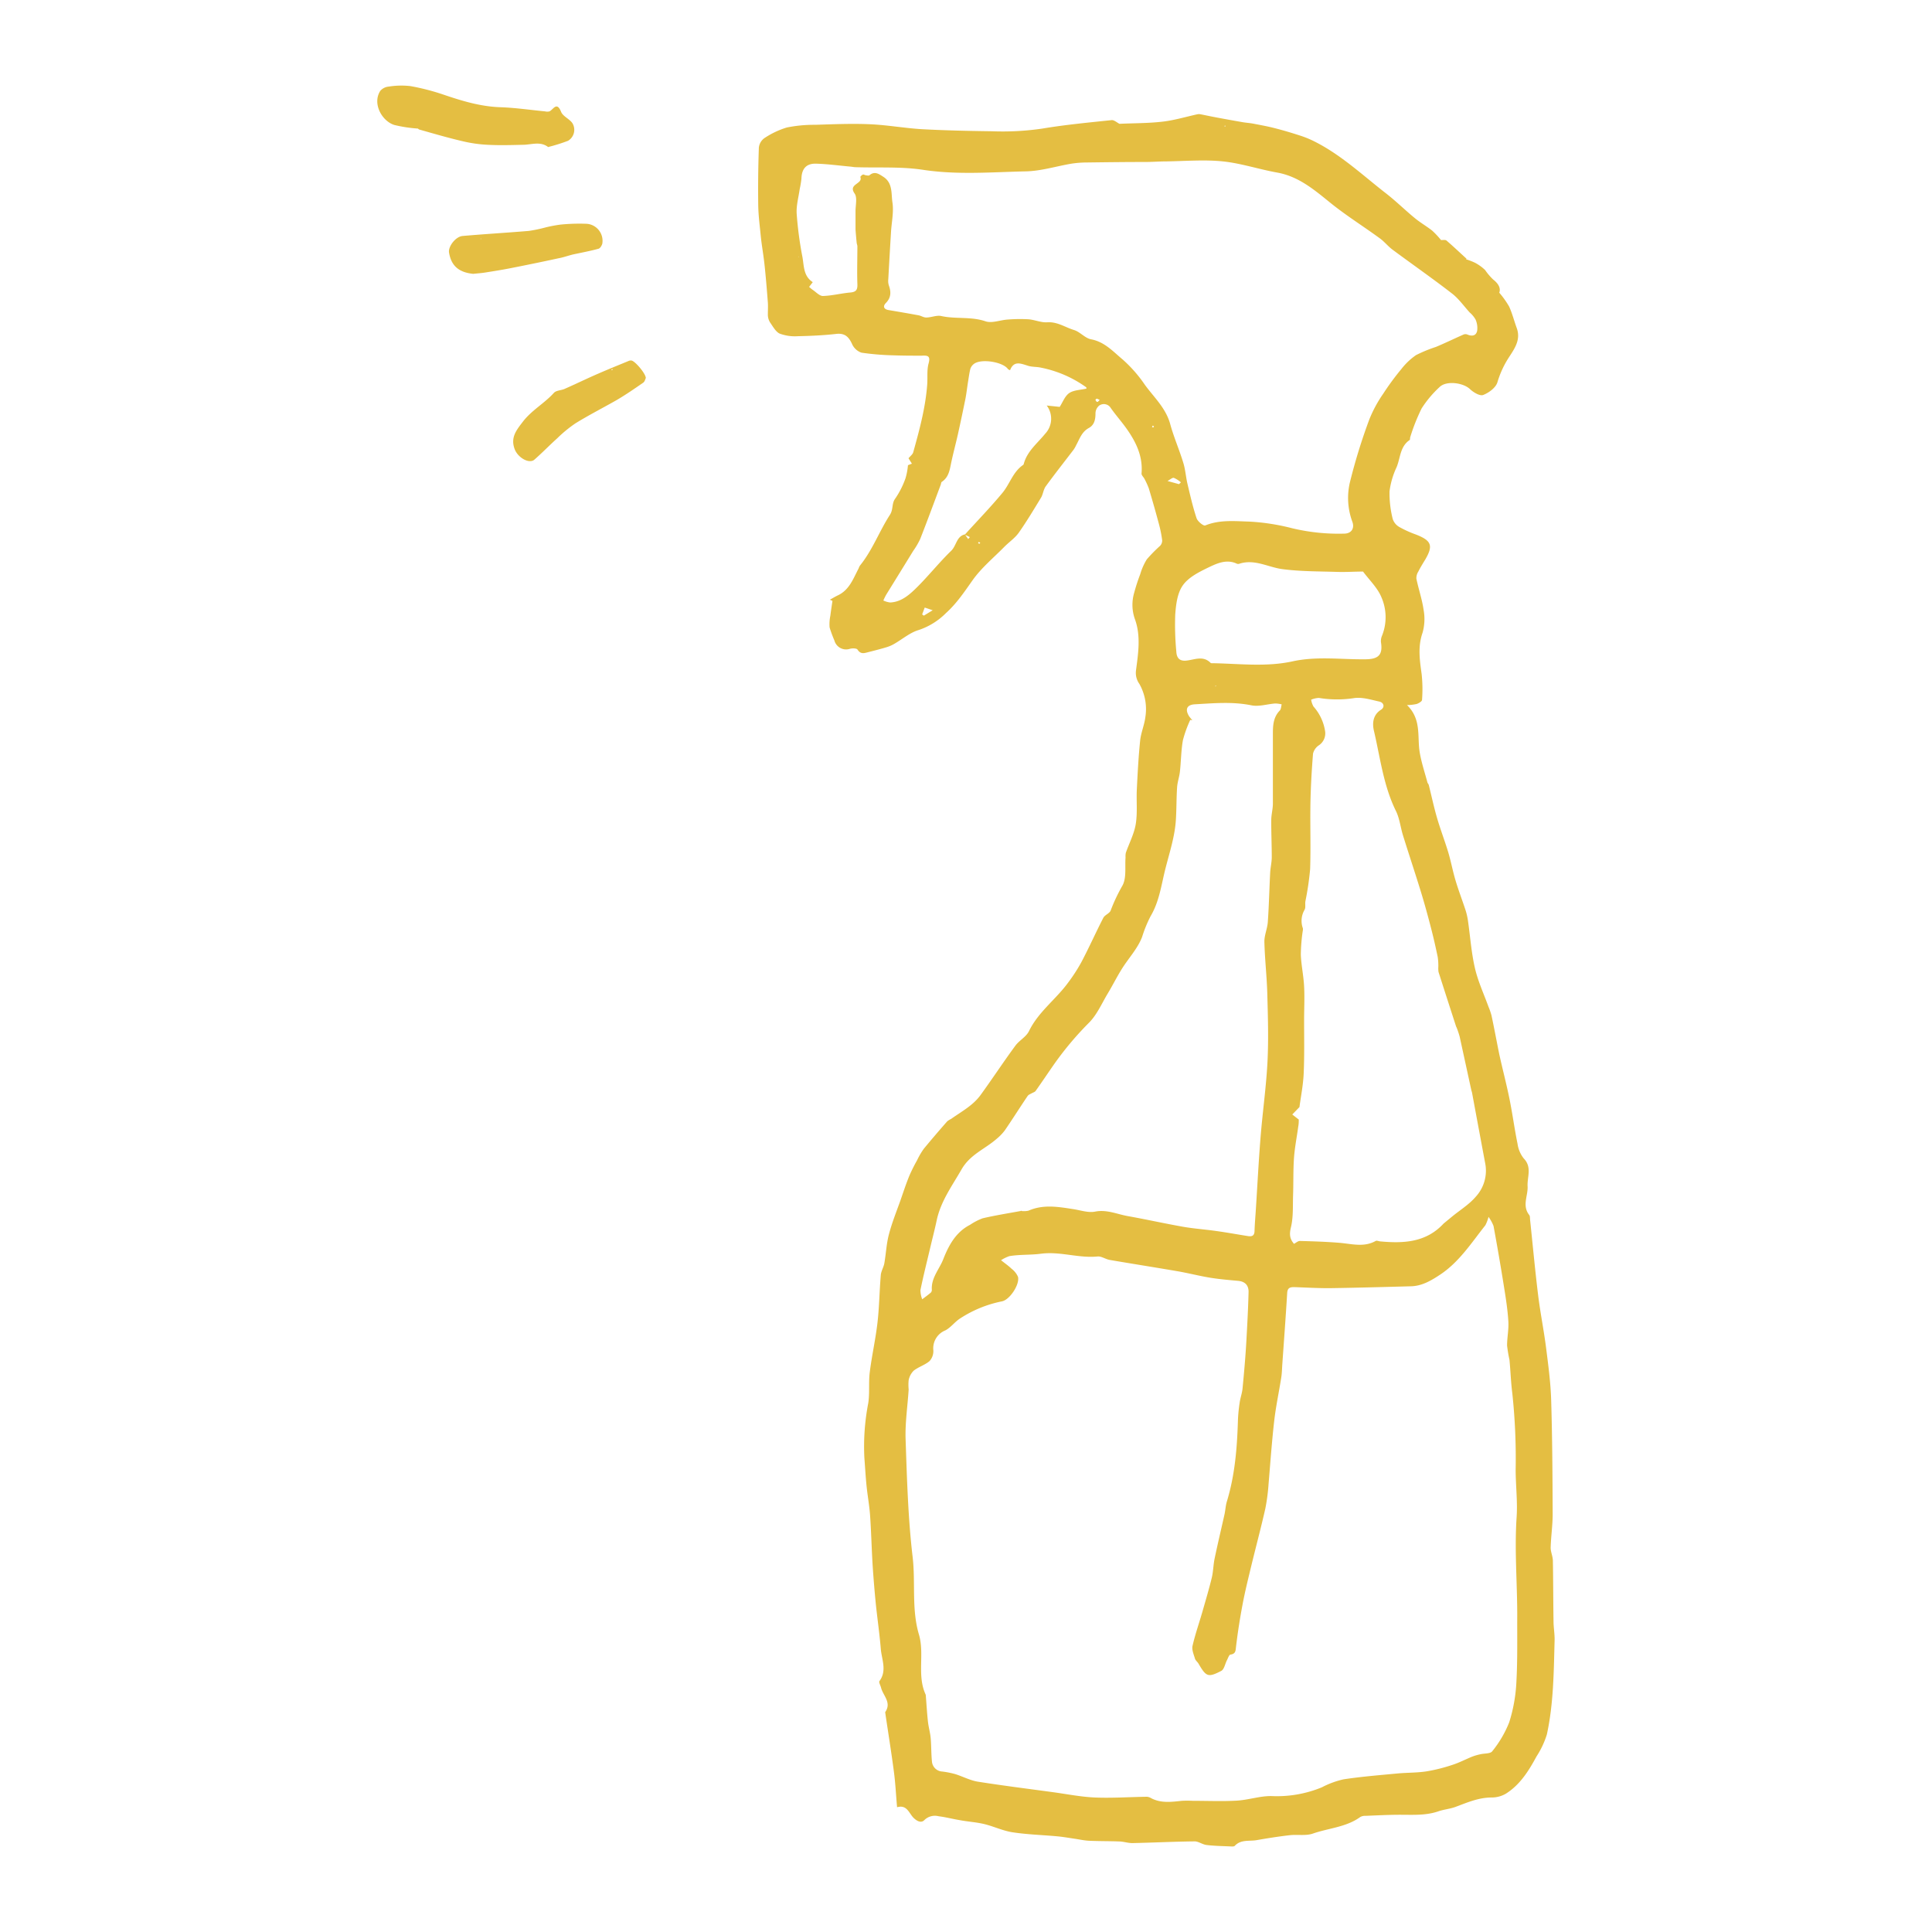 <?xml version="1.0" encoding="UTF-8"?> <svg xmlns="http://www.w3.org/2000/svg" id="Слой_1" data-name="Слой 1" viewBox="0 0 500 500"> <defs> <style>.cls-1{fill:#e4be42;}</style> </defs> <path class="cls-1" d="M379.49,67.12a20.12,20.12,0,0,1,2.16.84,11.53,11.53,0,0,1,2.69,1.92,15.73,15.73,0,0,0,2.1,2.47c1.39,1.07,2,2.27,1.57,3.4a23.21,23.21,0,0,1,2.55,3.58c.82,1.81,1.31,3.77,2,5.65,1.08,3.08-.72,5.42-2.19,7.71a24.52,24.52,0,0,0-2.84,6.25c-.42,1.39-2.21,2.71-3.68,3.28-.84.33-2.52-.66-3.41-1.51-1.77-1.69-6.16-2.26-7.89-.53a28,28,0,0,0-4.64,5.53,50.35,50.35,0,0,0-2.94,7.41c-.09.24,0,.66-.16.76-2.5,1.69-2.38,4.63-3.36,7a21,21,0,0,0-1.84,6.27,27.15,27.15,0,0,0,.82,7.14,3.73,3.73,0,0,0,1.7,2.09,27.91,27.91,0,0,0,4.27,1.94c4.06,1.57,4.57,2.86,2.47,6.46l0,0c-.61,1-1.27,2.06-1.81,3.14a3.13,3.13,0,0,0-.5,1.84c.56,2.71,1.48,5.36,1.87,8.09a13.1,13.1,0,0,1-.27,5.89c-1.28,3.66-.73,7.16-.23,10.79a36.34,36.34,0,0,1,.09,6.6c0,.38-.84.87-1.38,1.06a12.2,12.2,0,0,1-2.51.28c3.8,3.69,2.62,8.13,3.28,12.17.43,2.65,1.31,5.22,2,7.83.07.25.3.45.36.7.71,2.82,1.31,5.67,2.12,8.46.87,3,2,5.92,2.91,8.92.72,2.42,1.17,4.91,1.9,7.33.77,2.59,1.75,5.12,2.59,7.69a17.11,17.11,0,0,1,.62,2.73c.59,4.09.87,8.24,1.8,12.25.79,3.42,2.31,6.68,3.51,10a17.13,17.13,0,0,1,.78,2.25c.71,3.31,1.32,6.65,2,10,.85,3.88,1.87,7.73,2.66,11.63s1.29,7.75,2.08,11.59a7.82,7.82,0,0,0,1.6,3.78c2.21,2.28.86,4.79,1,7.22s-1.49,5,.43,7.43c.22.27.17.77.21,1.17.69,6.51,1.28,13,2.08,19.51.56,4.57,1.48,9.08,2.06,13.64s1.18,9,1.32,13.57c.3,9.83.35,19.67.39,29.51,0,2.9-.44,5.79-.52,8.69,0,1.1.55,2.22.57,3.33.1,5.22.09,10.43.17,15.65,0,1.67.32,3.34.28,5-.22,8.16-.26,16.35-2,24.35a22.69,22.69,0,0,1-2.69,5.71c-2,3.7-4.24,7.3-7.9,9.61a7.21,7.21,0,0,1-3.71,1c-3.35,0-6.3,1.3-9.33,2.43-1.43.53-3,.65-4.45,1.15-3.23,1.11-6.55.89-9.87.89-3,0-6,.16-9,.28a2.48,2.48,0,0,0-1.34.3c-3.66,2.65-8.18,2.86-12.27,4.29-1.82.63-4,.19-6,.42-2.86.33-5.72.78-8.56,1.28-1.91.33-4.07-.23-5.65,1.47-.21.22-.77.17-1.16.15-2.06-.09-4.12-.12-6.16-.37-1.09-.13-2.14-1-3.2-.93-5.34.06-10.68.33-16,.44-1.1,0-2.2-.38-3.31-.42-2.61-.1-5.22-.06-7.83-.18-1.32-.06-2.62-.36-3.93-.55s-2.89-.47-4.35-.6c-3.87-.36-7.77-.46-11.6-1.05-2.52-.39-4.91-1.56-7.41-2.15-2.06-.48-4.2-.6-6.29-1-1.82-.3-3.61-.78-5.43-1a3.85,3.85,0,0,0-3.67,1c-.79.81-1.85.33-2.78-.57-1.2-1.18-1.69-3.5-4.28-2.76-.28-3.18-.42-6.16-.81-9.11-.65-5-1.46-10-2.2-15,0-.2-.13-.46,0-.59,1.62-2.47-.65-4.21-1.15-6.29-.14-.56-.62-1.36-.4-1.65,2-2.72.58-5.57.35-8.33-.33-4-.92-8-1.32-11.95q-.49-5-.81-9.94c-.25-4.2-.35-8.41-.64-12.61-.18-2.59-.66-5.14-.92-7.72-.24-2.4-.37-4.81-.56-7.22a59,59,0,0,1,1-14.15c.41-2.62.06-5.36.39-8,.54-4.29,1.5-8.53,2-12.83.47-4.1.51-8.24.86-12.35.09-1,.72-2,.91-3,.44-2.49.54-5.05,1.18-7.48.78-3,1.95-5.9,3-8.84.74-2.13,1.44-4.27,2.29-6.35a41.8,41.8,0,0,1,2-4,19,19,0,0,1,1.75-3c2-2.42,4-4.76,6.07-7.11a5.83,5.83,0,0,1,1-.62c2.66-1.89,5.63-3.45,7.6-6.15,3.05-4.2,5.91-8.56,9-12.76,1-1.39,2.82-2.31,3.54-3.79,2.45-5.05,7.05-8.28,10.23-12.69a43.82,43.82,0,0,0,3.35-5.2c2-3.78,3.72-7.67,5.67-11.45.4-.77,1.65-1.15,1.91-1.92a45.17,45.17,0,0,1,3.07-6.48c1.05-2,.58-4.79.77-7.23a4.57,4.57,0,0,1,.07-1.18c.86-2.49,2.15-4.89,2.57-7.45.48-2.94.13-6,.28-9,.21-4.21.43-8.43.86-12.62.21-2,1.08-4,1.34-6a13.26,13.26,0,0,0-1.55-8.67,4.9,4.9,0,0,1-.87-3.44c.58-4.43,1.31-9-.29-13.34a11.05,11.05,0,0,1-.16-6.84,47.43,47.43,0,0,1,1.54-4.73,15.71,15.71,0,0,1,1.71-3.87,39.36,39.36,0,0,1,3.45-3.51,2,2,0,0,0,.53-1.4,30.73,30.73,0,0,0-.84-4.23q-1.24-4.65-2.63-9.26a20.43,20.43,0,0,0-1.16-2.52l0,0c-.25-.43-.74-.88-.71-1.29.37-4.36-1.34-8-3.76-11.45-1.33-1.9-2.89-3.63-4.22-5.53a2.08,2.08,0,0,0-3-.59,2.66,2.66,0,0,0-.94,2.05c0,1.59-.32,3-1.77,3.76-1.78,1-2.31,2.73-3.17,4.31a9.06,9.06,0,0,1-.68,1.22c-2.42,3.18-4.9,6.31-7.25,9.54-.63.87-.7,2.12-1.26,3-1.83,3-3.66,6.07-5.72,9-1,1.41-2.53,2.43-3.77,3.69-2.79,2.84-5.94,5.43-8.21,8.65-2.12,3-4.12,6-6.86,8.46a18,18,0,0,1-7,4.37c-2.27.65-4.24,2.36-6.35,3.58a9.48,9.48,0,0,1-2,.88c-1.55.47-3.13.87-4.71,1.27-1,.25-2,.67-2.83-.64-.22-.37-1.4-.38-2-.2a3.14,3.14,0,0,1-4-2.2,31.34,31.34,0,0,1-1.23-3.34,10.47,10.47,0,0,1,.19-3c.16-1.3.36-2.58.55-3.87l-.67-.3c.67-.37,1.33-.78,2-1.1,3.05-1.4,4.05-4.37,5.44-7a3.49,3.49,0,0,1,.34-.73c3.25-4,5-8.88,7.76-13.14.93-1.44.4-2.93,1.4-4.24a22.5,22.5,0,0,0,2.66-5.3,17.21,17.21,0,0,0,.61-3.31L236,120l-.88-1.4c.45-.55,1.07-1,1.22-1.54,1.6-5.76,3.17-11.5,3.62-17.54.14-1.82-.12-3.74.36-5.47.58-2.09-.38-2.06-1.87-2-2.4,0-4.8,0-7.19-.09a67.64,67.64,0,0,1-8.31-.69A4.11,4.11,0,0,1,220.5,89c-.87-1.86-1.88-2.84-4.12-2.58-3.29.37-6.61.52-9.93.59a11.31,11.31,0,0,1-4.69-.68c-1-.47-1.74-1.84-2.47-2.89a3.81,3.81,0,0,1-.57-2c0-1.05.07-2.11,0-3.16-.25-3.25-.51-6.5-.86-9.74-.27-2.57-.75-5.12-1-7.69s-.6-5.2-.63-7.8q-.1-7.41.16-14.82a3.48,3.48,0,0,1,1.4-2.46A22,22,0,0,1,203.61,33a35.55,35.55,0,0,1,7.37-.7c4.7-.15,9.41-.35,14.1-.15,4.48.19,8.93,1,13.41,1.28,6.08.33,12.17.46,18.26.54a70.87,70.87,0,0,0,12.92-.68c5.95-1,12-1.57,18-2.2.67-.07,1.42.65,2.13,1l-.37,0,.34-.05c3.74-.17,7.5-.13,11.2-.57,3-.35,6-1.26,8.94-1.9a2,2,0,0,1,.76,0c1.48.29,2.95.61,4.43.88,2.2.41,4.41.81,6.61,1.19.85.14,1.72.19,2.57.35,1.86.36,3.72.69,5.55,1.16,2.24.57,4.45,1.23,6.64,1.94a25.85,25.85,0,0,1,3.73,1.53c6.94,3.49,12.55,8.82,18.62,13.52,2.55,2,4.85,4.27,7.35,6.32,1.41,1.16,3,2.07,4.46,3.21a22.47,22.47,0,0,1,2.31,2.46l0,0c.48,0,1.12-.12,1.42.13,1.78,1.53,3.48,3.15,5.21,4.73h-.16Zm-131.7,74.8-.07.07,0-.1Zm51.11-17.7-.19.16.16-.18Zm4,30.6,0,0,.17.18ZM233.3,35.23l0,0c0-.18,0-.37,0-.12Zm6,122-.2-.22.23.19-.68,1.81.44.32,2.29-1.4Zm10.39-18.94c.3.4.59.8.88,1.21L251,139l-1.32-.62c3.27-3.61,6.67-7.11,9.77-10.85,1.9-2.3,2.71-5.45,5.37-7.23.09-.06.12-.23.16-.36.9-3.22,3.53-5.24,5.5-7.68a5.66,5.66,0,0,0,.41-7.31l3.36.35c.78-1.19,1.34-2.82,2.49-3.59s2.93-.79,4.43-1.14c0-.12,0-.3-.1-.37a30.15,30.15,0,0,0-11.66-5.05c-1.1-.25-2.27-.15-3.33-.48-1.87-.57-3.69-1.44-4.68,1.15-.3-.16-.46-.2-.53-.29-1.29-1.89-7-2.79-8.83-1.34a2.66,2.66,0,0,0-.91,1.25c-.29,1.18-.44,2.4-.64,3.61-.22,1.39-.37,2.79-.64,4.17q-.93,4.59-1.94,9.15c-.53,2.37-1.17,4.72-1.68,7.1-.43,2-.62,4-2.5,5.24-.18.12-.18.49-.27.74-1.76,4.69-3.49,9.4-5.32,14.06a19.77,19.77,0,0,1-1.8,3.06q-3.48,5.67-7,11.35a15.81,15.81,0,0,0-.73,1.49,5.83,5.83,0,0,0,1.74.51c2.63-.09,4.65-1.7,6.36-3.34,3.3-3.17,6.14-6.81,9.42-10C247.57,141.22,247.5,138.8,249.73,138.3Zm103.06,9.63c-2.2,0-4.41.16-6.61.09-4.74-.15-9.51-.1-14.2-.71-3.73-.48-7.24-2.7-11.21-1.4a1,1,0,0,1-.6,0c-2.66-1.27-5.13-.12-7.37.95-2.42,1.17-5.13,2.52-6.61,4.59s-1.8,5-2,7.58a73.31,73.31,0,0,0,.28,9.59c.08,1.51.69,2.52,2.51,2.36,2.13-.19,4.39-1.41,6.36.58.14.15.52.08.78.09,6.84.14,13.72,1,20.47-.49,6.35-1.38,12.69-.43,19-.53,3.22-.06,4.36-1.19,3.84-4.42a3.5,3.5,0,0,1,.29-1.71,12.87,12.87,0,0,0-.14-9.85c-1-2.5-3.18-4.54-4.83-6.78h.11Zm24.12,117.84,0,0c-1.53-4.73-3.07-9.47-4.58-14.21a6.38,6.38,0,0,1-.05-1.39,16,16,0,0,0-.16-2.5c-.52-2.48-1.07-4.95-1.71-7.4-.82-3.17-1.68-6.33-2.64-9.46-1.5-4.88-3.12-9.73-4.64-14.61-.65-2.09-.87-4.38-1.83-6.32-3.24-6.57-4.05-13.77-5.69-20.75-.43-1.81-.34-4.08,1.85-5.45,1-.63.76-1.83-.44-2.1-2.19-.48-4.54-1.24-6.66-.88a28.93,28.93,0,0,1-9-.07,6,6,0,0,0-2,.46,5.45,5.45,0,0,0,.61,1.77,12.39,12.39,0,0,1,3,6.35,3.71,3.71,0,0,1-1.66,3.72,3.59,3.59,0,0,0-1.46,2.12c-.34,4.26-.59,8.54-.67,12.82-.1,5.69.11,11.39-.08,17.07a75.06,75.06,0,0,1-1.23,8.35c-.11.72.12,1.6-.21,2.17a5.66,5.66,0,0,0-.43,4.81,2.42,2.42,0,0,1-.06.79,46.34,46.34,0,0,0-.48,6c.11,2.74.71,5.46.85,8.2.16,2.93,0,5.87,0,8.81,0,4.61.1,9.23-.11,13.83-.14,3-.75,6-1.09,8.62l-1.86,1.92,1.68,1.31c0,.45,0,1.12-.13,1.78-.36,2.69-.9,5.37-1.1,8.07-.23,3.2-.13,6.42-.24,9.63-.1,2.8.09,5.69-.55,8.37-.44,1.8-.36,3,.8,4.33l.33,0-.37,0c.52-.27,1.05-.77,1.57-.76,3.41.09,6.82.2,10.22.48,3.16.26,6.33,1.23,9.39-.49.28-.15.75.08,1.14.12,6.06.56,11.9.29,16.43-4.62l0,0,2.15-1.77c2.09-1.72,4.49-3.18,6.21-5.22a9.93,9.93,0,0,0,2.44-8.37q-1.73-9.23-3.44-18.46c-.05-.26-.15-.51-.21-.77-1-4.6-2-9.19-3-13.78A24.42,24.42,0,0,0,376.91,265.77ZM264.25,313.39l0,0a5.36,5.36,0,0,0,1.93-.07c3.82-1.68,7.69-1,11.57-.4,1.9.29,3.9,1,5.69.64,3-.59,5.67.68,8.46,1.17,4.76.85,9.49,1.91,14.25,2.75,2.87.5,5.79.7,8.67,1.11,2.71.38,5.4.87,8.1,1.3,1,.16,1.7,0,1.75-1.25.06-1.92.23-3.83.35-5.74.4-6.24.72-12.48,1.22-18.7.53-6.52,1.46-13,1.79-19.53.29-5.88.1-11.78-.06-17.67-.13-4.45-.65-8.89-.75-13.34,0-1.68.78-3.37.89-5.07.3-4.25.39-8.52.61-12.77.07-1.32.4-2.62.41-3.93,0-3.22-.15-6.44-.13-9.66,0-1.4.41-2.79.42-4.18,0-6,0-12,0-18,0-2.24.07-4.41,1.79-6.17.34-.35.33-1.05.49-1.59a7.46,7.46,0,0,0-1.67-.23c-2.06.15-4.21.87-6.15.48-4.9-1-9.75-.54-14.62-.27-2.07.11-2.64,1.26-1.54,3.07a9.8,9.8,0,0,0,.87,1.06l-.55-.1a31.16,31.16,0,0,0-1.9,5.25c-.48,2.68-.48,5.44-.78,8.15-.15,1.37-.64,2.7-.73,4.06-.18,2.73-.14,5.46-.3,8.19-.24,4.41-1.63,8.57-2.71,12.82s-1.58,8.52-3.85,12.34a33.14,33.14,0,0,0-2.19,5.36c-1.14,3-3.5,5.49-5.24,8.27-1.31,2.1-2.42,4.33-3.7,6.45-1.51,2.53-2.74,5.39-4.76,7.44a82.53,82.53,0,0,0-9.43,11.29c-1.47,2.13-2.92,4.28-4.42,6.4-.2.29-.64.41-1,.61s-.86.38-1.08.71c-2,2.95-3.88,5.95-5.89,8.88a13.11,13.11,0,0,1-2.2,2.27c-3,2.61-6.8,4-9,7.83-2.47,4.31-5.42,8.29-6.46,13.28-.51,2.41-1.14,4.79-1.7,7.19-.85,3.59-1.75,7.17-2.49,10.78a6.56,6.56,0,0,0,.46,2.38c.74-.56,1.49-1.1,2.2-1.7a1,1,0,0,0,.29-.73c-.22-3.13,2-5.4,3-8.05,1.38-3.49,3.23-6.93,6.89-8.79a15.62,15.62,0,0,1,3.24-1.68C257.58,314.53,260.93,314,264.25,313.39Zm-5.18,12.75c1.13.91,2,1.5,2.73,2.22a5.26,5.26,0,0,1,1.66,2.09c.47,2-2.17,6-4.21,6.35a30.85,30.85,0,0,0-10.8,4.43c-1.36.88-2.38,2.33-3.79,3.07a5,5,0,0,0-3.11,5.19,3.83,3.83,0,0,1-1,2.77c-1.18,1-2.83,1.49-4.08,2.46a4.78,4.78,0,0,0-1.31,2.47,12.11,12.11,0,0,0,0,2.4c-.27,4.31-.94,8.64-.79,12.94.35,10.15.63,20.34,1.82,30.42.78,6.68-.32,13.48,1.63,20.06,1.5,5.06-.57,10.56,1.74,15.55a1.75,1.75,0,0,1,.05.4c.17,2.19.3,4.4.54,6.58.16,1.44.58,2.85.71,4.29.18,2,.12,4.06.33,6.07a2.82,2.82,0,0,0,2.67,2.57,23.35,23.35,0,0,1,3.33.66c2.05.64,4,1.71,6.09,2,6.35,1,12.74,1.8,19.12,2.67,3.64.49,7.27,1.23,10.92,1.39,4.5.19,9-.13,13.54-.19a2.71,2.71,0,0,1,1.12.4c2.53,1.3,5.19.94,7.86.65a28,28,0,0,1,2.9,0c3.79,0,7.6.17,11.38-.05,3-.18,5.93-1.21,8.89-1.18a30.51,30.51,0,0,0,13.1-2.27,22.74,22.74,0,0,1,5.59-2.06c4.61-.7,9.26-1.07,13.89-1.51,2.53-.24,5.08-.17,7.58-.55a43.61,43.61,0,0,0,6.73-1.69c1.75-.56,3.39-1.43,5.09-2.12a14.76,14.76,0,0,1,2.09-.61c1.06-.26,2.62-.12,3.11-.78a28.69,28.69,0,0,0,4.39-7.49,40.79,40.79,0,0,0,1.86-10.42c.32-5.75.19-11.53.22-17.29,0-8.46-.73-16.91-.16-25.39.27-4.05-.24-8.16-.25-12.24a158.6,158.6,0,0,0-.87-19.85c-.37-2.86-.45-5.75-.73-8.62a36.9,36.9,0,0,1-.62-3.69c0-2.09.46-4.19.33-6.26-.18-3-.65-6-1.12-8.92q-1.26-7.89-2.71-15.76a10.24,10.24,0,0,0-1.3-2.37,10.19,10.19,0,0,1-.82,2.17c-3.59,4.52-6.74,9.47-11.65,12.74-2.3,1.53-4.75,3-7.65,3.05-7.08.19-14.15.39-21.23.49-3,0-6-.17-9-.28-1.13,0-1.69.29-1.76,1.56-.37,6.15-.83,12.28-1.26,18.42-.08,1.13-.09,2.28-.27,3.4-.59,3.77-1.4,7.51-1.83,11.29-.62,5.43-1,10.88-1.46,16.32a50.08,50.08,0,0,1-.84,6.36c-1.13,5-2.47,10-3.68,15-.77,3.21-1.57,6.42-2.18,9.65-.69,3.64-1.27,7.31-1.71,11-.13,1.12-.07,1.91-1.46,2.11-.36.06-.62.92-.89,1.44-.5.95-.72,2.4-1.5,2.79-3.41,1.75-3.89,1.5-5.86-1.88-.27-.46-.77-.82-.92-1.3-.32-1.09-.87-2.31-.63-3.33.7-3.06,1.75-6,2.62-9.06.82-2.86,1.67-5.72,2.37-8.61.38-1.6.38-3.3.72-4.91.8-3.83,1.71-7.63,2.56-11.44.24-1.11.29-2.28.62-3.36,2.07-6.78,2.63-13.76,2.85-20.8a40.27,40.27,0,0,1,.46-4.78c.17-1.22.62-2.4.74-3.62.4-4.15.77-8.31,1-12.47s.46-8.38.56-12.58c0-1.7-.95-2.67-2.74-2.82-2.45-.22-4.91-.43-7.33-.83-2.79-.46-5.55-1.18-8.34-1.66-5.83-1-11.69-1.92-17.52-2.92-1.09-.19-2.17-1-3.19-.89-4.92.48-9.67-1.38-14.67-.71-2.64.35-5.43.16-8.13.62A10,10,0,0,0,259.07,326.14ZM209.4,74.25c.37.31.61.55.88.73.89.58,1.81,1.64,2.7,1.62,2.37-.07,4.71-.69,7.09-.9,1.5-.13,1.88-.72,1.82-2.16-.11-3.25,0-6.51,0-9.77,0-.32-.16-.64-.19-1-.11-1.11-.21-2.22-.29-3.34,0-.58,0-1.16,0-1.74,0-1,0-2,0-3.07,0-1.55.5-3.51-.25-4.56-1.74-2.47,2.2-2.43,1.5-4.22-.05-.12.36-.52.62-.64s.49.12.74.15.83.18,1,0c1.37-1.14,2.45-.32,3.59.41,2.5,1.61,2,4.41,2.36,6.69.36,2.47-.23,5.07-.38,7.62q-.37,6.09-.7,12.18a4,4,0,0,0,.13,1.58c.61,1.69.63,3.18-.76,4.59-.77.78-.62,1.6.68,1.82,2.6.44,5.19.88,7.78,1.36.67.12,1.32.59,2,.57,1.31,0,2.68-.65,3.89-.38,3.76.83,7.66.08,11.43,1.36,1.67.57,3.81-.33,5.74-.45a40.28,40.28,0,0,1,5.38-.07c1.64.13,3.28.89,4.89.78,2.61-.17,4.63,1.31,6.91,2,1.57.48,2.84,2.11,4.4,2.4,3.52.66,5.73,3.19,8.2,5.24a35,35,0,0,1,5.74,6.55c2.37,3.26,5.43,6,6.56,10.19.92,3.37,2.35,6.6,3.38,10,.54,1.74.65,3.62,1.07,5.4.71,3,1.39,6,2.36,8.92.27.83,1.79,2.06,2.24,1.88,3.75-1.53,7.67-1.11,11.46-1a56.34,56.34,0,0,1,11,1.71,51.63,51.63,0,0,0,13.61,1.4c1.78-.06,2.63-1.38,2-3.09a17.74,17.74,0,0,1-.67-10,148,148,0,0,1,5.08-16.49,33.42,33.42,0,0,1,3.58-6.62,68.15,68.15,0,0,1,4.7-6.39,17.1,17.1,0,0,1,3.8-3.61,36.32,36.32,0,0,1,5.13-2.11c2.4-1,4.77-2.16,7.16-3.21a1.33,1.33,0,0,1,1,0c1.2.51,2.27.34,2.53-1a5.39,5.39,0,0,0-.42-2.89,6.94,6.94,0,0,0-1.51-1.82c-1.55-1.7-2.91-3.66-4.7-5-5-3.87-10.2-7.49-15.28-11.26-1.21-.9-2.16-2.15-3.38-3-4.19-3.06-8.61-5.82-12.64-9.07-4.22-3.41-8.26-6.89-13.87-7.89-4.7-.84-9.3-2.39-14-2.88s-9.71-.08-14.58,0c-1.72,0-3.45.13-5.18.15-5.13,0-10.26.06-15.4.13a26.83,26.83,0,0,0-4,.3c-4,.67-8,1.95-12,2-8.8.2-17.6.94-26.44-.4-5.7-.87-11.6-.49-17.4-.68-.47,0-.93-.11-1.39-.15-3-.27-5.93-.68-8.9-.76-2.55-.08-3.72,1.33-3.79,3.88a25.52,25.52,0,0,1-.45,2.71c-.3,2.12-.91,4.27-.78,6.36a94,94,0,0,0,1.49,11.21c.42,2.29.22,4.92,2.67,6.5Zm95.72,51.05.5-.47a7,7,0,0,0-1.83-1.16c-.38-.1-.93.43-1.64.81Zm-20.5-21.78c-.39-.18-.59-.34-.79-.33s-.35.3-.31.37.26.44.44.46S284.29,103.79,284.62,103.52Zm14,6.82-.27-.21-.22.38c.11,0,.23.13.31.11S298.6,110.44,298.66,110.34Zm-45,30.09-.32-.19c0,.1-.17.23-.15.3s.19.13.3.19C253.58,140.63,253.64,140.53,253.7,140.43Zm-47.06-74,.13.08v-.15ZM317.13,32.54c-.06,0-.11-.06-.16,0s-.06.09-.1.13l.25.09A1,1,0,0,1,317.13,32.54Zm-2.41,145-.09-.13-.15.2s.1.06.14,0S314.69,177.59,314.72,177.55Z"></path> <path class="cls-1" d="M108.11,33.27a35.7,35.7,0,0,1-6.07-.93c-3.18-1-5.75-5.52-3.62-8.83a3.25,3.25,0,0,1,2.19-1.1,20.57,20.57,0,0,1,5.59-.13,58.48,58.48,0,0,1,8.63,2.23c4.78,1.62,9.55,3.07,14.68,3.24,3.85.13,7.68.7,11.52,1.07a2.49,2.49,0,0,0,1.18,0c1-.49,1.89-2.64,3,.12.47,1.17,2.13,1.8,2.91,2.91A3.3,3.3,0,0,1,147,36.44a44.45,44.45,0,0,1-5.14,1.61l.2-.24-.17.27c-2-1.57-4.27-.65-6.45-.61-3.09.07-6.18.17-9.26,0a35.09,35.09,0,0,1-6.53-.94c-3.73-.87-7.42-1.95-11.12-3-.18-.05-.32-.23-.49-.35.17-.14.34-.28.07-.06C108.26,32.85,108.18,33.06,108.11,33.27ZM117,30l0,0-.15-.19Z"></path> <path class="cls-1" d="M122.46,70.87c-3.7-.37-5.69-2.07-6.25-5.52-.25-1.54,1.69-4.12,3.51-4.28,5.71-.5,11.43-.83,17.14-1.31a36.69,36.69,0,0,0,4.24-.88,34.44,34.44,0,0,1,4-.76,49.6,49.6,0,0,1,6.78-.2,4.42,4.42,0,0,1,4,5.12c-.13.51-.56,1.23-1,1.34-2.15.58-4.35,1-6.52,1.46-1.27.3-2.51.77-3.8,1Q138.3,68.2,132,69.43c-2.13.42-4.29.76-6.44,1.1C124.56,70.69,123.5,70.76,122.46,70.87Zm1.93-9.2v.25s.11-.07.11-.11S124.44,61.74,124.39,61.67Z"></path> <path class="cls-1" d="M167.14,97.82c-.12.23-.26.92-.67,1.21-2.26,1.57-4.53,3.13-6.9,4.52-3.51,2-7.16,3.86-10.63,6a34,34,0,0,0-4.72,3.87c-2,1.8-3.88,3.75-5.91,5.53-1.37,1.2-4.34-.53-5.14-2.78-1.06-2.93.42-4.79,2.12-7,2.28-3,5.59-4.76,8.05-7.49.57-.64,1.81-.64,2.7-1,3-1.32,5.86-2.72,8.82-4,2.56-1.12,5.16-2.16,7.74-3.23a1.5,1.5,0,0,1,.77-.15C164.22,93.3,167.06,96.58,167.14,97.82Zm-8.79-2,.24-.2-.12-.12a2.43,2.43,0,0,0-.25.2Z"></path> <polygon class="cls-1" points="368.83 144.8 368.97 144.77 368.86 144.77 368.83 144.8"></polygon> <path class="cls-1" d="M264.25,313.39l.07-.08c.31-.14.11-.05-.1,0Z"></path> <polygon class="cls-1" points="376.91 265.77 376.92 265.92 376.93 265.81 376.91 265.77"></polygon> <polygon class="cls-1" points="373.7 316.68 373.71 316.56 373.69 316.71 373.7 316.68"></polygon> </svg> 